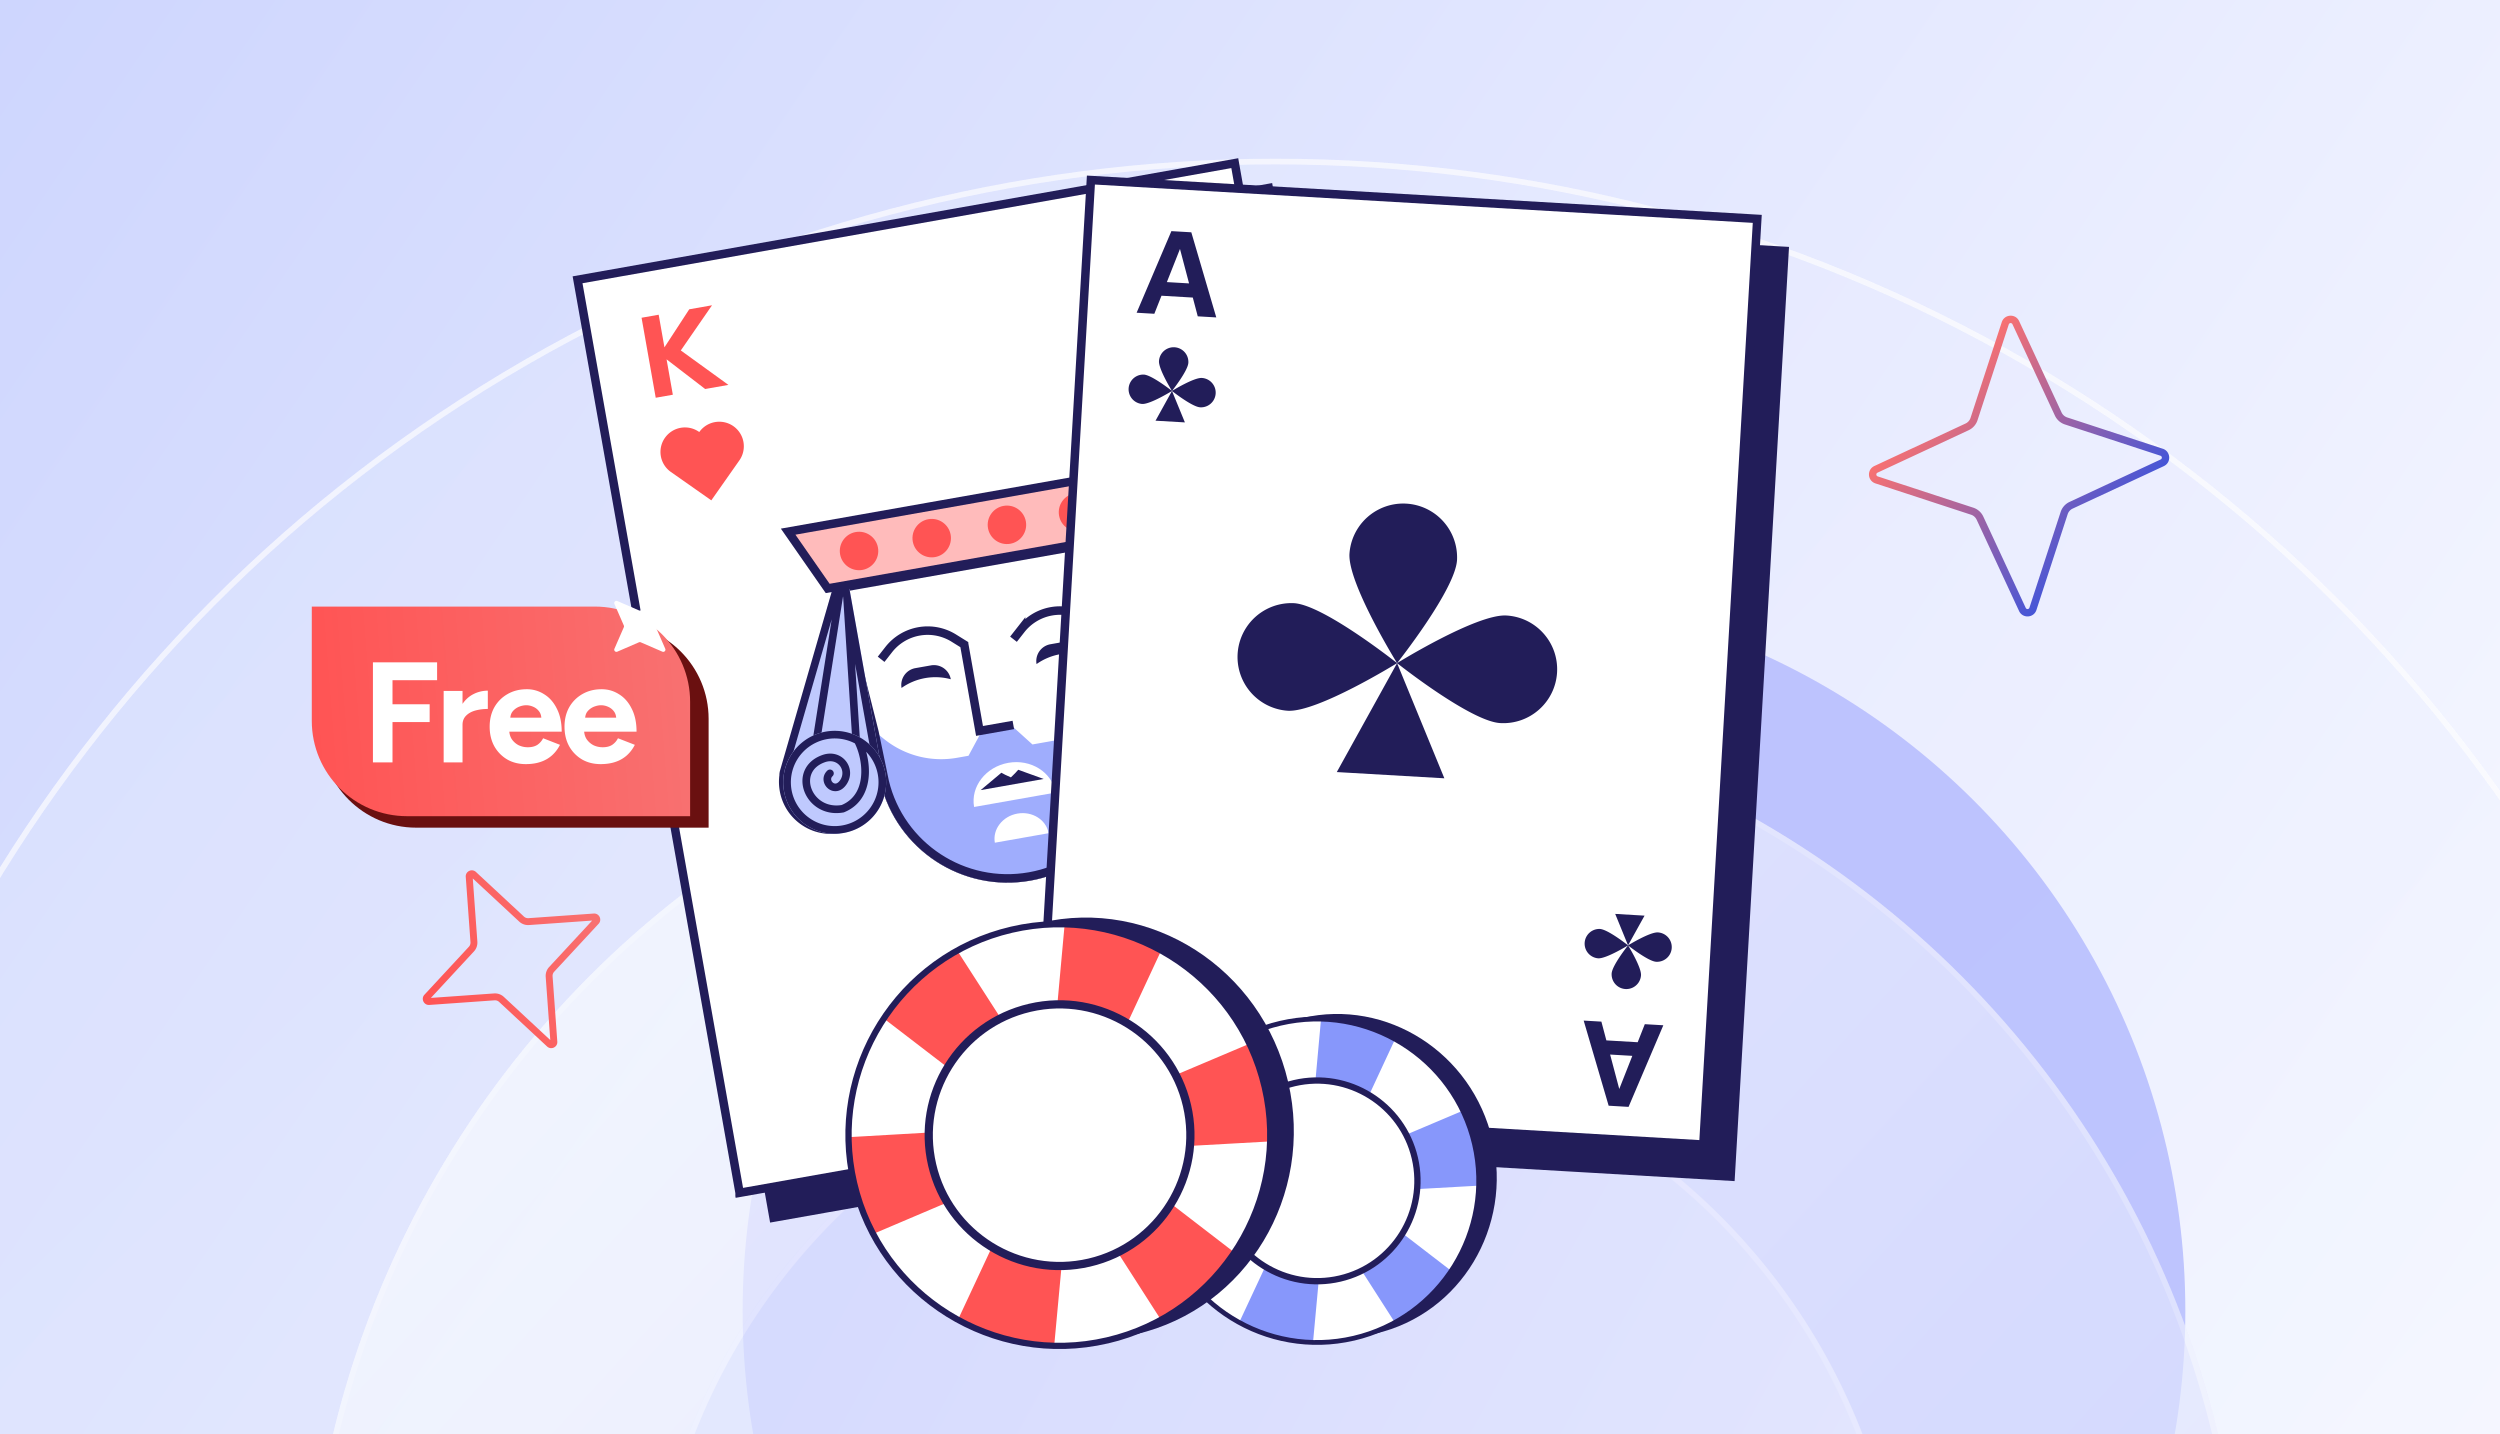 <svg xmlns="http://www.w3.org/2000/svg" width="441" height="253" fill="none"><g clip-path="url(#a)"><path fill="url(#b)" d="M0 0h441v253H0z"/><g filter="url(#c)"><circle cx="127.247" cy="127.247" r="127.247" fill="#9FA6FD" transform="matrix(0 1 1 0 131 104)"/></g><g opacity=".8"><circle cx="225" cy="293" r="265" fill="url(#d)" fill-opacity=".5"/><circle cx="225" cy="293" r="264.5" stroke="#fff" stroke-opacity=".8"/><circle cx="225" cy="293" r="171" fill="url(#e)"/><circle cx="225" cy="293" r="170.5" stroke="#fff" stroke-opacity=".4"/><circle cx="225" cy="293" r="111" fill="url(#f)"/><circle cx="225" cy="293" r="110.5" stroke="#fff" stroke-opacity=".5"/></g><g clip-path="url(#g)"><path fill="#221D59" stroke="#221D59" stroke-width="1.5" d="M136.455 214.795 107.87 53.739l115.933-20.576 28.585 161.056-115.933 20.576Z"/><path fill="#fff" stroke="#221D59" stroke-width="1.5" d="M130.467 210.411 101.881 49.355 217.815 28.78 246.4 189.835l-115.933 20.576Z"/><path fill="#FF5454" d="m117.583 63.39 6.809 5.23 4.097-.725-8.394-6.076 5.505-7.969-4.019.711-4.373 6.71-1.018-5.756-3.019.534 2.497 14.114 3.019-.534-1.104-6.238ZM232.289 178.252l-6.808-5.229-4.098.724 8.394 6.077-5.504 7.969 4.018-.711 4.373-6.711 1.018 5.757 3.019-.534-2.497-14.115-3.019.534 1.104 6.239ZM117.294 77.237a4.32 4.32 0 0 1 6.019-1.053l.038.028.021-.03a4.332 4.332 0 0 1 7.09 4.978l-4.988 7.103-7.128-5.007a4.32 4.32 0 0 1-1.054-6.019h.002ZM220.414 166.156a4.32 4.32 0 0 0 6.015-1.075l.027-.04.029.021a4.332 4.332 0 0 0 4.952-7.108l-7.122-4.96-4.978 7.149a4.32 4.32 0 0 0 1.076 6.014l.001-.001Z"/><path fill="#fff" stroke="#221D59" stroke-width="1.5" d="m156.059 137.867-8.188-34.077 47.661-8.432 4.322 34.533c1.475 11.781-6.544 22.651-18.236 24.719-11.606 2.054-22.805-5.283-25.559-16.743Z"/><path fill="#fff" d="m146.956 103.19 49.223-8.708 3.108 26.732 1.311 8.583c1.525 12.178-6.764 23.414-18.849 25.552-11.997 2.122-23.573-5.461-26.419-17.307l-1.808-8.732-6.566-26.12Z"/><path fill="#9FADFD" d="M156.406 137.764c2.737 11.425 13.8 18.756 25.247 16.731 11.532-2.04 19.424-12.858 17.948-24.601l-1.267-8.277-2.077 2.782a16.005 16.005 0 0 1-10.033 6.196l-4.103.726-3.412-3.087-5.665 1.002-2.2 4.08-2.054.363a16.019 16.019 0 0 1-12.759-3.251l-1.366-1.085 1.741 8.421Z"/><path stroke="#221D59" stroke-width="1.5" d="m147.88 103.789 47.646-8.43 3.016 25.941.002.014.002.013 1.309 8.574c1.469 11.777-6.548 22.641-18.237 24.709-11.602 2.053-22.798-5.278-25.556-16.732l-1.805-8.72-.004-.015-.003-.016-6.37-25.338Z"/><path fill="#221D59" d="M159.032 121.355a3.016 3.016 0 0 1 2.445-3.497l2.744-.485a3.016 3.016 0 0 1 3.497 2.446 10.35 10.35 0 0 0-8.686 1.536ZM182.847 117.142a3.018 3.018 0 0 1 2.446-3.497l2.743-.485a3.017 3.017 0 0 1 3.498 2.446 10.352 10.352 0 0 0-8.687 1.536Z"/><path stroke="#221D59" stroke-width="1.5" d="m178.752 127.882-5.965 1.055-2.694-15.231-1.847-1.148a8.723 8.723 0 0 0-11.475 2.03l-1.341 1.712M178.778 112.759l1.341-1.712a8.724 8.724 0 0 1 11.476-2.03l1.846 1.148"/><path fill="#BFC9FE" d="m155.714 136.751-6.448-36.096-.522-3.3-10.787 38.306c-.079.281-.114.56-.112.832a9.284 9.284 0 0 0 .074 2.763 9.163 9.163 0 0 0 4.027 6.107 8.841 8.841 0 0 0 10.087-.279c2.52-1.861 3.979-5.003 3.62-8.322l.061-.011Z"/><path fill="#221D59" fill-rule="evenodd" d="m148.744 97.356-11.143 38.563a2.925 2.925 0 0 0-.117.837c-.117.901-.1 1.837.067 2.779a9.131 9.131 0 0 0 4.098 6.132 9.13 9.13 0 0 0 6.523 1.296 9.128 9.128 0 0 0 4.433-2.121 9.165 9.165 0 0 0 3.084-7.869l.062-.011-6.484-36.289-.523-3.317Zm2.091 19.749 3.425 19.17.09.841a7.803 7.803 0 0 1-1.859 5.934l-1.656-25.945Zm.381 27.127-2.481-38.878-.025-.142-6.212 39.397a7.785 7.785 0 0 0 5.439 1.028 7.764 7.764 0 0 0 3.233-1.371l.046-.034Zm-9.937-.543a7.78 7.78 0 0 1-2.402-4.389 7.824 7.824 0 0 1-.057-2.371l.011-.09v-.092a1.588 1.588 0 0 1 .064-.454m0-.001 7.816-27.047-5.432 34.444" clip-rule="evenodd"/><path fill="#BFC9FE" d="m199.481 129.56-6.361-36.311-.646-3.296 23.697 32.4c.174.238.306.489.398.746.418.806.723 1.691.89 2.633a9.146 9.146 0 0 1-1.746 7.166 9.137 9.137 0 0 1-5.682 3.456 9.165 9.165 0 0 1-10.488-6.805l-.062.011Z"/><path fill="#221D59" fill-rule="evenodd" d="m192.474 89.953 23.697 32.4c.174.238.306.489.398.746.418.806.723 1.691.89 2.633a9.134 9.134 0 0 1-1.746 7.166 9.137 9.137 0 0 1-5.682 3.456 9.123 9.123 0 0 1-4.892-.472 9.164 9.164 0 0 1-5.596-6.333l-.062.011-6.361-36.311-.646-3.296Zm4.812 19.268 3.359 19.182.205.821a7.804 7.804 0 0 0 3.782 4.936l-7.346-24.939Zm8.949 25.612-11.009-37.37-.025-.141 19.352 34.873a7.778 7.778 0 0 1-4.757 2.832 7.784 7.784 0 0 1-3.507-.178l-.054-.016Zm9.147-3.919a7.78 7.78 0 0 0 .751-4.947 7.851 7.851 0 0 0-.76-2.247l-.042-.081-.031-.086a1.581 1.581 0 0 0-.216-.405m0-.001-16.621-22.724 16.919 30.491" clip-rule="evenodd"/><path fill="#fff" d="M177.867 134.563c-3.971.702-6.674 4.189-6.038 7.787l14.381-2.544c-.636-3.598-4.372-5.946-8.343-5.243Z"/><path fill="#221D59" d="m172.984 139.376 3.618-3.029.043-.036.688.368.988.45.773-.761.521-.582.051.019 4.438 1.603-11.12 1.968Z"/><path fill="#BFC9FE" d="M139.015 141.834a9.077 9.077 0 1 1 16.45-7.68 9.077 9.077 0 0 1-16.45 7.68Z"/><path fill="#221D59" fill-rule="evenodd" d="M151.806 130.148a9.207 9.207 0 0 0-1.815-.804 9.077 9.077 0 1 0 1.815.804Zm-1.005.984a7.704 7.704 0 0 0-6.832-.142 7.729 7.729 0 0 0-3.733 10.274 7.729 7.729 0 0 0 10.274 3.733 7.73 7.73 0 0 0 2.283-12.384c.323 1.156.509 2.426.485 3.679-.054 2.797-1.174 5.691-4.366 6.988l-.066.026-.07.013c-3.388.599-5.968-1.301-6.873-3.674-.452-1.184-.495-2.509.013-3.699.513-1.202 1.558-2.198 3.149-2.762 3.459-1.226 6.158 2.337 4.274 5.162-.453.679-1.029 1.09-1.665 1.195a2.014 2.014 0 0 1-1.637-.472 2.183 2.183 0 0 1-.762-1.457c-.051-.597.162-1.212.686-1.697a.674.674 0 0 1 .915.989c-.222.205-.274.413-.259.592a.833.833 0 0 0 .294.548.666.666 0 0 0 .543.168c.181-.03.464-.162.765-.614 1.134-1.7-.413-3.957-2.704-3.145-1.28.454-2.013 1.206-2.36 2.021-.352.826-.339 1.786.007 2.691.683 1.791 2.631 3.282 5.309 2.84 2.47-1.037 3.413-3.286 3.46-5.739.037-1.882-.462-3.78-1.13-5.134Z" clip-rule="evenodd"/><path fill="#BFC9FE" d="M217.468 128.179a9.078 9.078 0 1 0-18.087-1.571 9.078 9.078 0 0 0 18.087 1.571Z"/><path fill="#221D59" fill-rule="evenodd" d="M201.362 124.244a12.9 12.9 0 0 0 .807 3.621c1.01 2.609 3.055 4.943 6.498 5.066 1.64.058 2.936-.604 3.82-1.635.87-1.014 1.322-2.362 1.368-3.689.045-1.327-.316-2.696-1.154-3.745-.852-1.067-2.162-1.751-3.884-1.734-3.67.035-4.983 4.308-2.244 6.315.659.483 1.341.671 1.975.551a2.012 2.012 0 0 0 1.375-1.004 2.183 2.183 0 0 0 .216-1.631c-.157-.578-.569-1.082-1.227-1.358a.674.674 0 0 0-.52 1.243c.279.116.4.294.446.467a.837.837 0 0 1-.087.615.667.667 0 0 1-.453.345c-.181.034-.491.006-.929-.315-1.649-1.208-.97-3.858 1.461-3.881 1.324-.013 2.234.496 2.819 1.228.6.752.896 1.788.859 2.858-.036 1.07-.402 2.11-1.044 2.859-.628.732-1.536 1.208-2.749 1.165-2.717-.097-4.396-1.898-5.29-4.206-.681-1.756-.863-3.71-.7-5.21a7.708 7.708 0 0 1 6.369-2.478 7.73 7.73 0 1 1-7.732 4.553Zm.081-2.655a9.057 9.057 0 0 1 1.429-1.378 9.078 9.078 0 1 1-1.429 1.378Z" clip-rule="evenodd"/><path fill="#FBB" stroke="#221D59" stroke-width="1.5" d="m142.317 98.508-3.289-4.724 61.801-10.933-1.469 5.565-1.646 6.236-51.712 9.148-3.685-5.292Z"/><circle cx="151.534" cy="97.194" r="3.393" fill="#FF5454" transform="rotate(-10.033 151.534 97.194)"/><circle cx="164.355" cy="94.927" r="3.393" fill="#FF5454" transform="rotate(-10.033 164.355 94.927)"/><circle cx="177.622" cy="92.579" r="3.393" fill="#FF5454" transform="rotate(-10.033 177.622 92.579)"/><circle cx="190.16" cy="90.361" r="3.393" fill="#FF5454" transform="rotate(-10.033 190.16 90.361)"/><path fill="#fff" d="M179.472 143.517c-2.619.464-4.402 2.763-3.982 5.136l9.484-1.677c-.42-2.374-2.883-3.922-5.502-3.459Z"/></g><g clip-path="url(#h)"><path fill="#221D59" stroke="#221D59" stroke-width="1.5" d="m187.735 200.709 9.51-163.297 117.546 6.847-9.51 163.296-117.546-6.846Z"/><path fill="#fff" stroke="#221D59" stroke-width="1.5" d="m182.925 195.057 9.511-163.296 117.546 6.846-9.511 163.297-117.546-6.847Z"/><path fill="#221D59" fill-rule="evenodd" d="M206.634 40.77 200.5 55.166l3.125.184 1.26-3.185 5.525.325.874 3.31 3.268.192-4.405-15.016-3.513-.206Zm1.514 3.146-2.313 5.845 3.916.23-1.603-6.075ZM283.765 195.045l-4.405-15.015 3.125.183.878 3.311 5.526.325 1.255-3.185 3.268.192-6.134 14.396-3.513-.207Zm1.872-2.947-1.612-6.076 3.916.23-2.304 5.846Z" clip-rule="evenodd"/><path fill="#221D59" d="M206.738 68.963s2.804-3.533 2.887-4.963a2.594 2.594 0 1 0-5.18-.301c-.083 1.43 2.293 5.264 2.293 5.264ZM206.738 68.964s-3.533-2.803-4.963-2.887a2.595 2.595 0 0 0-.302 5.18c1.431.084 5.265-2.293 5.265-2.293ZM211.702 71.85c-1.43-.082-4.963-2.886-4.963-2.886s3.833-2.376 5.264-2.293a2.594 2.594 0 1 1-.301 5.18ZM203.835 74.21l2.904-5.246 2.276 5.547-5.18-.3ZM287.189 166.763s2.37 3.837 2.285 5.267a2.594 2.594 0 1 1-5.179-.307c.085-1.431 2.894-4.96 2.894-4.96ZM287.189 166.762s-3.837 2.37-5.267 2.286a2.595 2.595 0 0 1 .307-5.18c1.431.085 4.96 2.894 4.96 2.894ZM292.457 164.477c-1.43-.085-5.267 2.286-5.267 2.286s3.528 2.809 4.959 2.894a2.594 2.594 0 1 0 .308-5.18Z"/><path fill="#221D59" d="m284.921 161.212 2.268 5.55 2.911-5.242-5.179-.308ZM246.444 116.973s10.271-12.942 10.576-18.18a9.504 9.504 0 0 0-18.975-1.105c-.305 5.242 8.399 19.285 8.399 19.285ZM246.444 116.976s-12.941-10.27-18.18-10.575a9.504 9.504 0 0 0-1.104 18.975c5.242.304 19.284-8.4 19.284-8.4ZM264.627 127.55c-5.239-.305-18.18-10.575-18.18-10.575s14.042-8.704 19.284-8.4c5.243.304 9.24 4.798 8.936 10.04-.306 5.238-4.798 9.24-10.04 8.935ZM235.81 136.193l10.636-19.217 8.339 20.317-18.975-1.1Z"/></g><path fill="url(#i)" fill-rule="evenodd" d="M93.302 163.179a2.3 2.3 0 0 1-1.712-.61l-.002-.002-8.19-7.61.81 11.167c.038.621-.171 1.245-.607 1.712l-.003.003-7.59 8.193 11.158-.79a2.3 2.3 0 0 1 1.715.612l8.188 7.61-.808-11.167c-.04-.622.17-1.246.606-1.713l.003-.003 7.59-8.193-11.158.791Zm12.297-.228-7.84 8.462c-.2.213-.302.506-.283.808l.834 11.524c.07.966-1.079 1.525-1.798.863l-8.465-7.866a1.08 1.08 0 0 0-.806-.285l-11.507.815c-.965.068-1.525-1.083-.865-1.802l7.84-8.462c.2-.214.302-.506.283-.808l-.834-11.525c-.07-.966 1.079-1.524 1.798-.862l8.464 7.866c.214.2.506.303.807.285l11.507-.816c.965-.068 1.525 1.083.865 1.803Z" clip-rule="evenodd"/><path fill="#221D59" d="M242.688 235.233c14.943-3.482 24.153-18.765 20.572-34.135-3.582-15.369-18.599-25.006-33.542-21.524-14.942 3.482-24.152 18.764-20.571 34.134 3.582 15.37 18.599 25.007 33.541 21.525Z"/><path fill="#fff" d="M238.793 236.069c15.345-3.576 24.886-18.913 21.31-34.256-3.575-15.343-18.913-24.882-34.258-21.306-15.345 3.576-24.886 18.912-21.311 34.255 3.576 15.343 18.914 24.883 34.259 21.307Z"/><path fill="#8797FB" d="M213.442 186.98a28.583 28.583 0 0 0-4.74 5.648l18.995 14.572-23.904 1.374c.023 2.044.257 4.117.74 6.189a28.446 28.446 0 0 0 2.586 6.905l21.089-8.969-9.587 20.519a28.644 28.644 0 0 0 6.811 2.825 28.77 28.77 0 0 0 6.162.958l2.128-22.951 12.296 19.183a28.512 28.512 0 0 0 10.125-8.943l-18.021-13.871 22.713-1.269a28.605 28.605 0 0 0-.733-7.337 28.683 28.683 0 0 0-2.072-5.878l-22.18 9.39 10.274-22.08a28.748 28.748 0 0 0-5.802-2.275l-.004.001a28.5 28.5 0 0 0-7.308-.992l-2.068 22.707-12.478-19.396a28.58 28.58 0 0 0-5.022 3.69Z"/><path fill="#221D59" d="M238.887 236.477c-15.551 3.624-31.145-6.075-34.767-21.619-3.622-15.545 6.077-31.142 21.628-34.766 15.551-3.624 31.145 6.075 34.768 21.624 3.623 15.548-6.077 31.141-21.628 34.765l-.001-.004Zm-12.946-55.558c-15.092 3.517-24.51 18.656-20.994 33.746 3.516 15.089 18.657 24.506 33.748 20.989 15.092-3.517 24.51-18.656 20.994-33.746-3.516-15.089-18.657-24.506-33.748-20.989Z"/><path fill="#fff" d="M236.305 225.312c9.393-2.188 15.232-11.577 13.044-20.97-2.189-9.392-11.578-15.232-20.97-13.043-9.393 2.188-15.233 11.577-13.044 20.97 2.189 9.392 11.577 15.232 20.97 13.043Z"/><path fill="#221D59" d="M236.482 226.084c-9.803 2.285-19.638-3.833-21.923-13.636-2.284-9.803 3.834-19.639 13.637-21.923 9.803-2.285 19.638 3.833 21.923 13.636 2.284 9.803-3.834 19.639-13.637 21.923Zm-8.034-34.475c-9.207 2.145-14.95 11.379-12.805 20.586 2.145 9.207 11.38 14.951 20.587 12.806 9.207-2.146 14.951-11.38 12.805-20.587-2.145-9.207-11.38-14.951-20.587-12.805Z"/><path fill="#221D59" d="M200.404 235.357c19.483-4.54 31.492-24.467 26.822-44.507-4.67-20.04-24.25-32.605-43.733-28.065-19.484 4.54-31.492 24.467-26.823 44.507 4.67 20.04 24.25 32.605 43.734 28.065Z"/><path fill="#fff" d="M195.315 236.445c20.008-4.663 32.449-24.66 27.787-44.665-4.662-20.005-24.661-32.443-44.668-27.781-20.008 4.663-32.449 24.66-27.787 44.665 4.662 20.005 24.66 32.443 44.668 27.781Z"/><path fill="#FF5454" d="M162.27 172.44a37.316 37.316 0 0 0-6.181 7.364l24.768 19-31.17 1.792a37.157 37.157 0 0 0 4.336 17.073l27.494-11.693-12.499 26.753a37.367 37.367 0 0 0 8.881 3.683 37.543 37.543 0 0 0 8.034 1.249l2.776-29.931 16.036 25.018a37.203 37.203 0 0 0 7.858-5.537 37.52 37.52 0 0 0 5.344-6.123l-23.497-18.087 29.612-1.654a37.323 37.323 0 0 0-.956-9.566 37.327 37.327 0 0 0-2.701-7.664l-28.923 12.244 13.397-28.79a37.436 37.436 0 0 0-7.565-2.967l-.006.001a37.155 37.155 0 0 0-9.529-1.293l-2.696 29.6-16.264-25.283a37.308 37.308 0 0 0-6.549 4.811Z"/><path fill="#221D59" d="M195.443 236.979c-20.277 4.725-40.609-7.921-45.333-28.189-4.723-20.268 7.925-40.604 28.201-45.329 20.276-4.725 40.609 7.92 45.333 28.194 4.724 20.273-7.924 40.605-28.2 45.33l-.001-.006Zm-16.881-72.44c-19.678 4.585-31.958 24.325-27.373 44 4.585 19.675 24.326 31.953 44.003 27.367 19.678-4.585 31.958-24.325 27.373-44-4.584-19.675-24.325-31.952-44.003-27.367Z"/><path fill="#fff" d="M192.076 222.419c12.246-2.854 19.861-15.095 17.007-27.342-2.854-12.246-15.095-19.861-27.342-17.007-12.247 2.854-19.861 15.095-17.007 27.342 2.854 12.247 15.095 19.861 27.342 17.007Z"/><path fill="#221D59" d="M192.31 223.429c-12.782 2.978-25.606-4.999-28.585-17.781-2.978-12.781 4.999-25.606 17.781-28.584 12.782-2.979 25.606 4.998 28.585 17.78 2.978 12.782-4.999 25.606-17.781 28.585Zm-10.475-44.952c-12.005 2.797-19.494 14.837-16.696 26.842 2.797 12.005 14.837 19.494 26.842 16.697 12.005-2.798 19.494-14.838 16.696-26.843-2.797-12.004-14.837-19.494-26.842-16.696Z"/><path fill="url(#j)" fill-rule="evenodd" d="M347.287 75.88a2.96 2.96 0 0 0 1.549-1.757l.001-.004 5.506-16.884.001-.002a.352.352 0 0 1 .653-.043l7.492 16.129a2.966 2.966 0 0 0 1.759 1.553l16.857 5.519h.002a.353.353 0 0 1 .043.654l-16.1 7.502a2.96 2.96 0 0 0-1.549 1.759l-.001.003-5.506 16.884-.001.002a.352.352 0 0 1-.653.042l-7.492-16.128a2.963 2.963 0 0 0-1.756-1.552l-.003-.001-16.857-5.519h-.002a.353.353 0 0 1-.043-.655l16.1-7.501Zm-16.648 6.323c-1.348.629-1.242 2.594.184 3.069l16.868 5.523c.428.137.785.454.984.874l7.488 16.117c.628 1.351 2.59 1.245 3.063-.183l5.511-16.896a1.66 1.66 0 0 1 .872-.985l16.089-7.497c1.349-.63 1.242-2.594-.184-3.069l-16.868-5.523a1.662 1.662 0 0 1-.984-.874l-7.488-16.118c-.628-1.35-2.59-1.244-3.063.184l-5.51 16.896a1.666 1.666 0 0 1-.873.985l-16.089 7.497Z" clip-rule="evenodd"/><path fill="#6A1010" d="M56.603 110h51.591c9.282 0 16.806 7.525 16.806 16.807V146H73.41c-9.282 0-16.806-7.525-16.806-16.807V110Z"/><path fill="url(#k)" d="M55 107h49.929c9.282 0 16.807 7.525 16.807 16.807v20.168h-49.93c-9.281 0-16.806-7.525-16.806-16.807V107Z"/><path fill="#fff" d="M65.784 134.487V116.84h11.32v3.152h-7.866v4.235h6.555v3.151h-6.555v7.109h-3.454Zm14.822-6.63c0-1.361.26-2.487.782-3.378.538-.891 1.218-1.555 2.042-1.992a5.611 5.611 0 0 1 2.622-.655v3.227c-.773 0-1.505.092-2.194.277-.672.185-1.218.487-1.638.908-.42.42-.63.958-.63 1.613h-.984Zm-2.344 6.63v-12.605h3.328v12.605h-3.328Zm14.493.303c-1.243 0-2.344-.277-3.302-.832a6.207 6.207 0 0 1-2.27-2.345c-.537-.991-.806-2.134-.806-3.428s.277-2.437.832-3.429a6.152 6.152 0 0 1 2.32-2.319c.99-.572 2.125-.857 3.403-.857a5.57 5.57 0 0 1 3.05.882c.941.572 1.69 1.42 2.244 2.546.571 1.11.857 2.462.857 4.059h-9.555l.303-.302c0 .621.151 1.168.454 1.638.319.454.722.807 1.21 1.059a3.773 3.773 0 0 0 1.613.353c.69 0 1.252-.143 1.69-.429a3.047 3.047 0 0 0 1.008-1.159l2.974 1.159a6.248 6.248 0 0 1-1.386 1.841 5.695 5.695 0 0 1-1.992 1.159c-.773.269-1.655.404-2.647.404Zm-2.748-7.891-.302-.302h6.075l-.277.302c0-.605-.143-1.084-.428-1.437a2.485 2.485 0 0 0-1.06-.807 3.069 3.069 0 0 0-1.184-.252 3.45 3.45 0 0 0-1.236.252 2.818 2.818 0 0 0-1.134.807c-.302.353-.454.832-.454 1.437Zm15.951 7.891c-1.244 0-2.345-.277-3.303-.832a6.2 6.2 0 0 1-2.268-2.345c-.538-.991-.807-2.134-.807-3.428s.277-2.437.832-3.429a6.147 6.147 0 0 1 2.319-2.319c.992-.572 2.126-.857 3.403-.857 1.11 0 2.126.294 3.051.882.941.572 1.689 1.42 2.244 2.546.571 1.11.857 2.462.857 4.059h-9.555l.303-.302c0 .621.151 1.168.453 1.638.32.454.723.807 1.21 1.059a3.776 3.776 0 0 0 1.614.353c.689 0 1.252-.143 1.689-.429a3.043 3.043 0 0 0 1.008-1.159l2.975 1.159a6.255 6.255 0 0 1-1.386 1.841 5.701 5.701 0 0 1-1.992 1.159c-.773.269-1.655.404-2.647.404Zm-2.748-7.891-.302-.302h6.075l-.277.302c0-.605-.143-1.084-.429-1.437a2.476 2.476 0 0 0-1.059-.807 3.065 3.065 0 0 0-1.184-.252c-.387 0-.799.084-1.236.252a2.815 2.815 0 0 0-1.134.807c-.303.353-.454.832-.454 1.437ZM113.022 107.673l3.821-1.653a.387.387 0 0 1 .509.508l-1.659 3.806a.381.381 0 0 0 0 .307l1.659 3.806a.386.386 0 0 1-.509.507l-3.821-1.653a.395.395 0 0 0-.309 0l-3.821 1.653a.386.386 0 0 1-.509-.507l1.659-3.806a.381.381 0 0 0 0-.307l-1.659-3.806a.387.387 0 0 1 .509-.508l3.821 1.653a.386.386 0 0 0 .309 0Z"/></g><defs><linearGradient id="b" x1="510.5" x2="-127" y1="299" y2="-135.5" gradientUnits="userSpaceOnUse"><stop stop-color="#fff"/><stop offset="1" stop-color="#BFC9FE"/></linearGradient><linearGradient id="d" x1="470.771" x2="-34.19" y1="558" y2="32.574" gradientUnits="userSpaceOnUse"><stop stop-color="#F8FAFE"/><stop offset="1" stop-color="#DFE4FE"/></linearGradient><linearGradient id="e" x1="8.5" x2="254.846" y1="226.5" y2="451.697" gradientUnits="userSpaceOnUse"><stop stop-color="#F8FAFE"/><stop offset="1" stop-color="#DFE4FE"/></linearGradient><linearGradient id="f" x1="327.946" x2="58.248" y1="404" y2="255.849" gradientUnits="userSpaceOnUse"><stop stop-color="#F8FAFE"/><stop offset="1" stop-color="#DFE4FE"/></linearGradient><linearGradient id="i" x1="74.154" x2="105.64" y1="175.369" y2="160.704" gradientUnits="userSpaceOnUse"><stop stop-color="#FF5454"/><stop offset="1" stop-color="#F87171"/></linearGradient><linearGradient id="j" x1="341.769" x2="370.61" y1="69.421" y2="94.959" gradientUnits="userSpaceOnUse"><stop stop-color="#F87171"/><stop offset="1" stop-color="#4656D7"/></linearGradient><linearGradient id="k" x1="55" x2="121.977" y1="125" y2="119.704" gradientUnits="userSpaceOnUse"><stop stop-color="#FF5454"/><stop offset="1" stop-color="#F87171"/></linearGradient><clipPath id="a"><path fill="#fff" d="M0 0h441v253H0z"/></clipPath><clipPath id="g"><path fill="#fff" d="M101 48.684 223.567 27l29.702 167.89-122.567 21.684z"/></clipPath><clipPath id="h"><path fill="#fff" d="m191.734 30.903 124.255 7.306-10.007 170.204-124.255-7.306z"/></clipPath><filter id="c" width="554.493" height="554.493" x="-19" y="-46" color-interpolation-filters="sRGB" filterUnits="userSpaceOnUse"><feFlood flood-opacity="0" result="BackgroundImageFix"/><feBlend in="SourceGraphic" in2="BackgroundImageFix" result="shape"/><feGaussianBlur result="effect1_foregroundBlur_10819_24876" stdDeviation="75"/></filter></defs></svg>